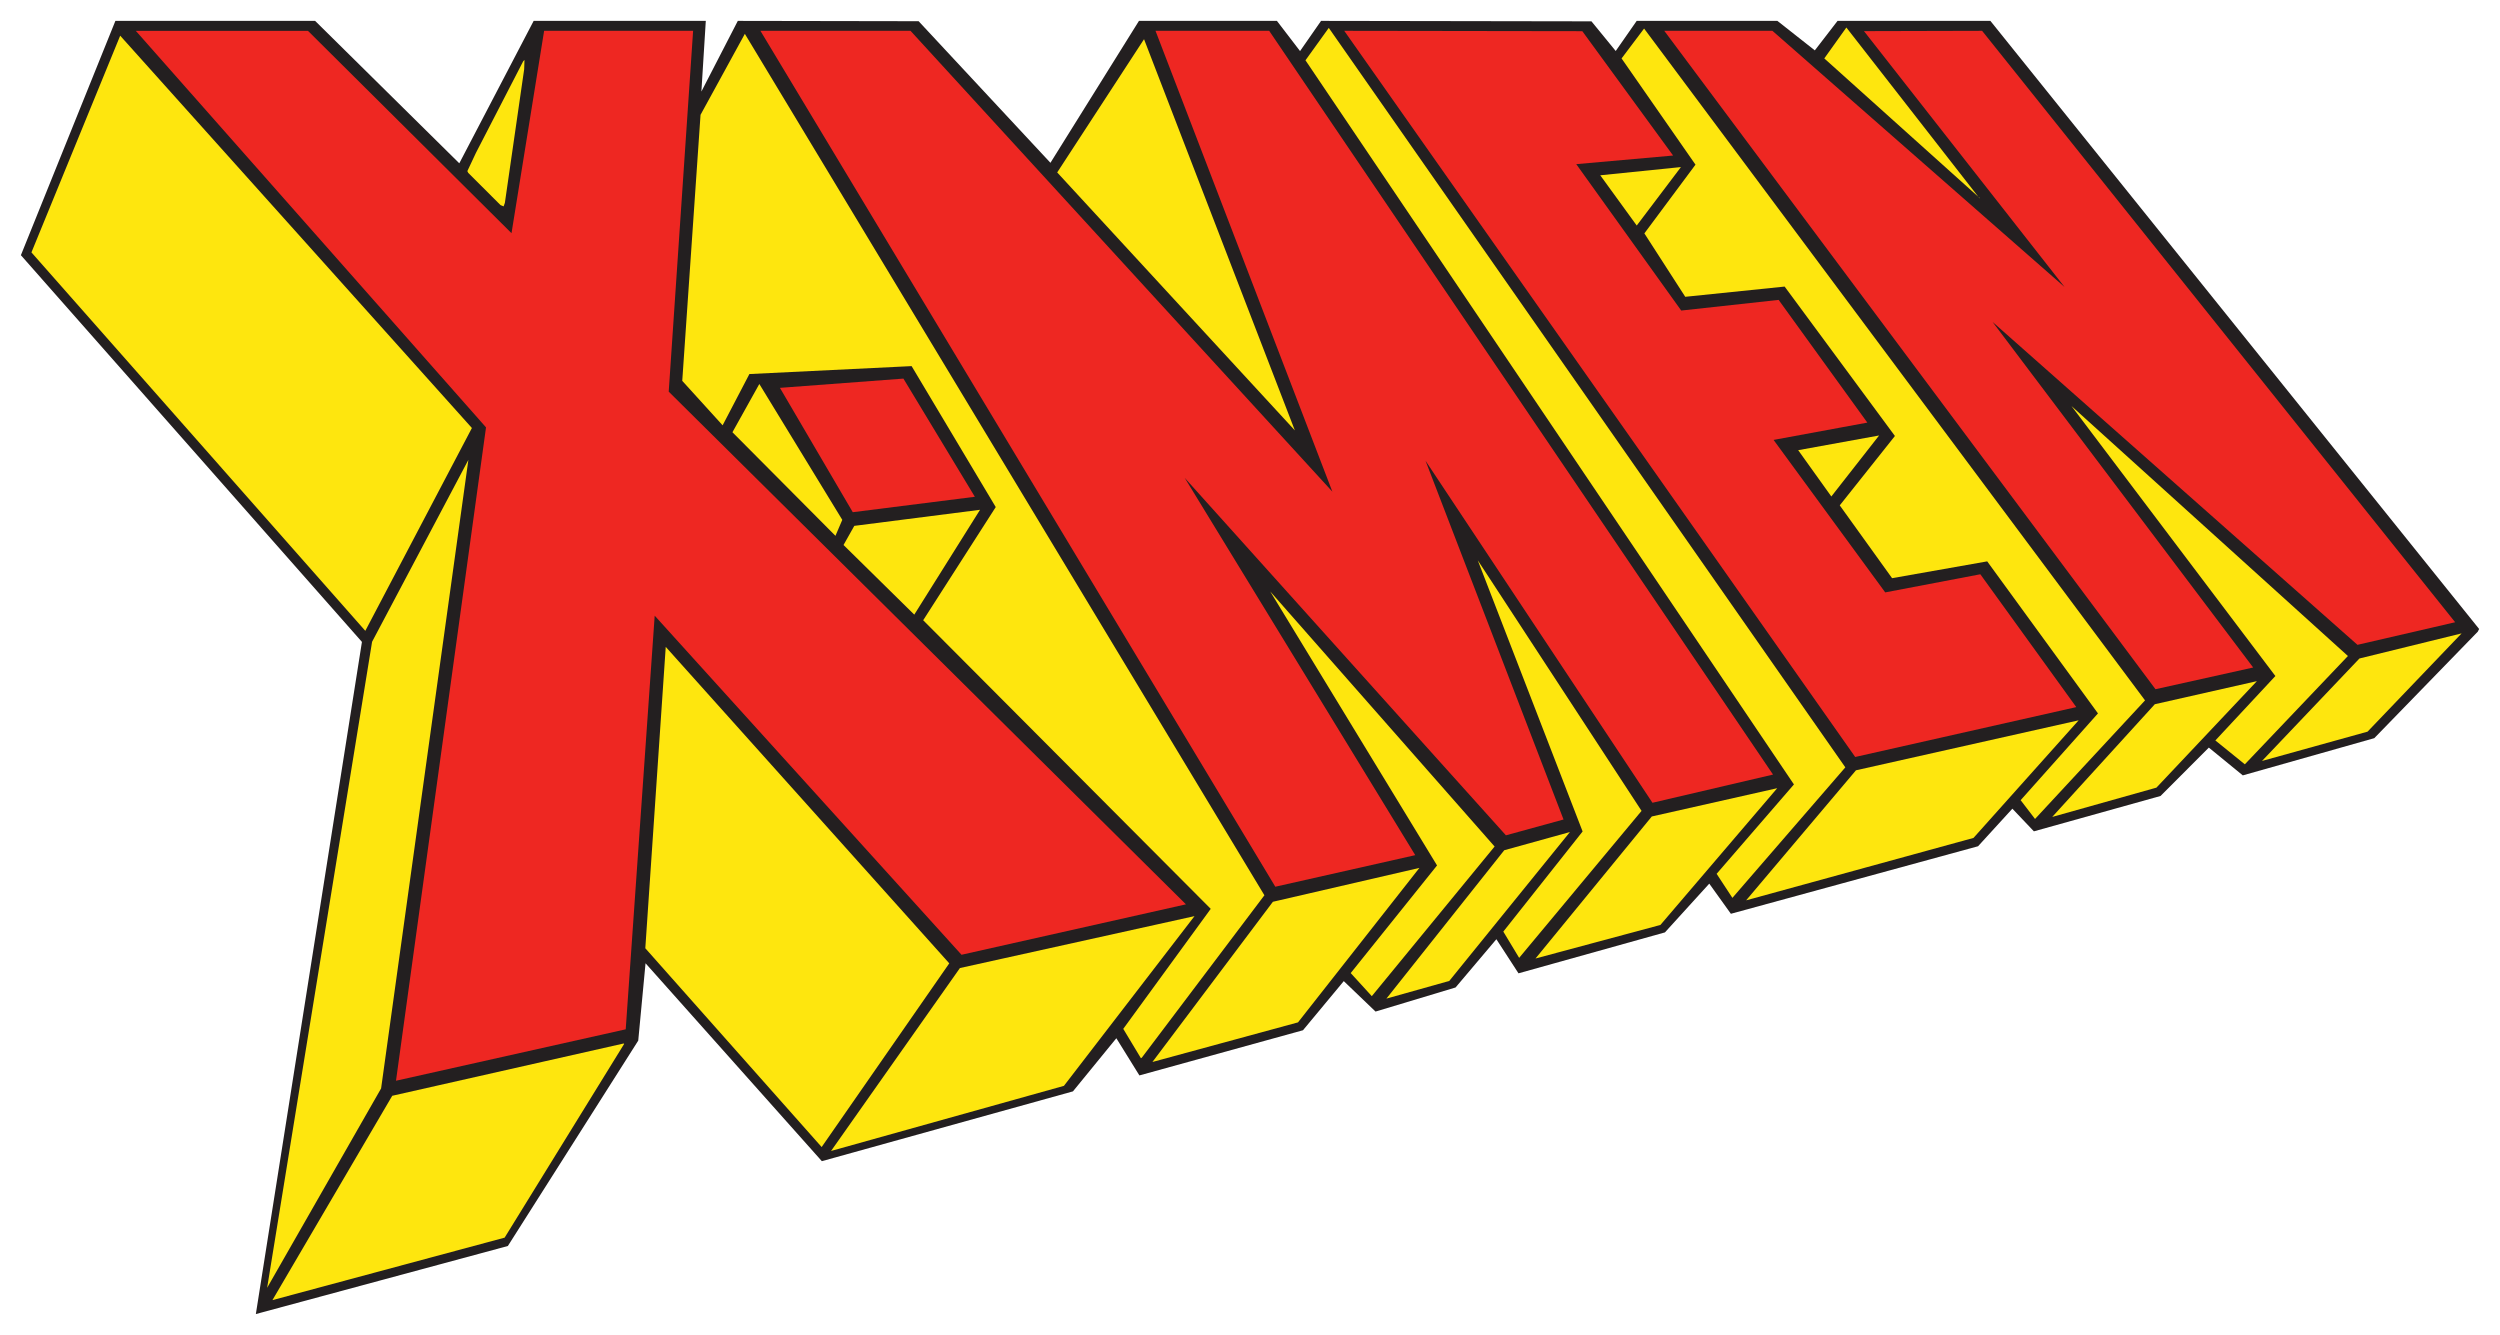 <?xml version="1.0" encoding="UTF-8"?><svg xmlns="http://www.w3.org/2000/svg" width="478.683" height="255.606"><path fill="#231f20" d="M60.339 4.001l27.604 27.266L102.18 4h32.962l-.844 13.524 6.972-13.524 34.62.06 25.24 27.114 16.95-27.174h26.416l4.428 5.781 4.023-5.781 51.773.085 4.645 5.682 4.016-5.767h26.942l7.166 5.646L351.84 4h29.267l93.577 116.43-.249.51-19.826 20.4-25.174 7.125-6.502-5.32-9.25 9.263-24.248 6.77-4.12-4.338-6.574 7.195-47.323 12.93-4.14-5.772-8.49 9.336-28.037 7.837-4.237-6.531-7.813 9.239-15.322 4.614-6.082-5.831-7.813 9.408-31.32 8.649-4.415-7.122-8.309 10.176-48.077 13.365-33.76-37.895-1.397 14.811-24.966 39.327-48.252 13.03 20.312-128.696L4 48.864 22.094 4h38.245"/><g fill="#ee2722"><path d="M97.94 44.649l6.246-38.746h28.526l-4.67 69.087 99.034 98.166-42.973 9.657-58.746-64.927-5.548 79.2-43.986 9.845L93.059 81.83 26.002 5.904h32.963L97.94 44.65M174.341 5.903l80.774 88.24-33.865-88.24h21.767l96.47 142.405-23.085 5.4-43.45-65.484 26.423 68.688-11.032 3.029-61.5-68.44 44.14 72.237-26.794 6.045-98.586-163.88h28.738M302.971 5.97l17.383 23.81-18.544 1.65 20.1 28.032 18.65-2.041 16.984 23.496-17.953 3.315 21.378 29.196 18.21-3.471 18.37 25.435-42.33 9.55-97.834-139.04 45.586.068M339.373 5.903l55.93 49.048L356.9 5.96l22.62-.058 90.577 113.24-18.705 4.325-69.857-61.813 49.888 66.154-18.707 4.156L318.665 5.903h20.708"/><path d="M186.658 95.119l-23.375 2.954-13.948-23.81 23.644-1.772 13.679 22.628"/></g><g fill="#fee60e"><path d="M90.357 81.952L69.945 120.79 6.02 48.326 23.012 6.832l67.345 75.12M242.1 171.421l-23.48 31.104-.168.09-3.378-5.616 16.749-22.978-55.058-55.26 13.893-21.67-16.108-26.989-31.06 1.518-5.127 9.816-7.729-8.512 3.5-50.938 8.485-15.505L242.1 171.42M353.331 146.927l-21.623 24.992-3.021-4.606 14.802-17.116-93.526-138.653 4.463-6.205 98.905 141.588M410.716 134.106l-21.063 22.702-2.755-3.595 14.723-16.525.084-.086-21.21-29.115-18.211 3.219-10.022-13.941 10.563-13.286-21.117-28.609-19.03 1.958-7.826-12.143 9.786-13.158-14.153-20.339 4.312-5.724 95.92 128.643M247.93 82.412l-45.505-49.395 16.627-25.513 28.878 74.908M378.997 37.938h.087l-29.78-26.753 4.225-5.918 25.468 32.671M96.672 38.835l-.243.68-.595-.245-6.175-6.168-.174-.336 1.64-3.49 9.05-17.54.25-.259-.06 1.777-3.693 25.581"/><path d="M161.276 99.538l-1.31 3.06-19.723-19.836 5.148-9.24 15.885 26.016M449.563 125.607l-19.736 20.738-5.645-4.568 11.49-12.337-39.037-51.692 52.928 47.859M72.969 208.407l-21.82 38.175 20.095-123.698 18.438-34.836-16.713 120.36M314.313 155.261l-23.435 28.145-3.034-5.03 15.183-19.171-20.081-51.934 31.367 47.99M286.178 162.086l-23.515 28.653-4.038-4.422 16.53-20.609-31.942-52.46 42.965 48.838M181.76 184.454l-24.436 35.175-33.764-38.065 3.912-57.705 54.288 60.595M313.392 43.184l-6.984-9.621 15.446-1.573-8.462 11.194M350.651 95.063l-6.347-8.865 15.494-2.816-9.147 11.681M175.059 117.686l-13.547-13.333 2.062-3.664 24.078-3.078-12.593 20.075M453.322 140.093l-20.21 5.612 18.658-19.622 19.564-4.806-18.012 18.816"/><path d="M412.899 150.811l-19.953 5.61 19.642-21.581 19.546-4.42L412.9 150.81M377.871 160.44l-43.533 11.95 21.03-24.899 42.637-9.57-20.134 22.519M317.923 177.103l-23.917 6.426 22.268-27.195 24.014-5.416-22.365 26.185M277.499 187.824l-12.04 3.383 22.565-28.41 12.574-3.484-23.1 28.511M248.531 195.759l-27.873 7.584 23.065-30.676 28.057-6.488-23.249 29.58M203.712 207.912l-44.587 12.467 24.675-35.025 44.915-9.939-25.003 32.497M119.51 199.881l-22.887 37.096-44.462 11.963 22.942-39.128 44.321-10.015.086.084"/></g></svg>